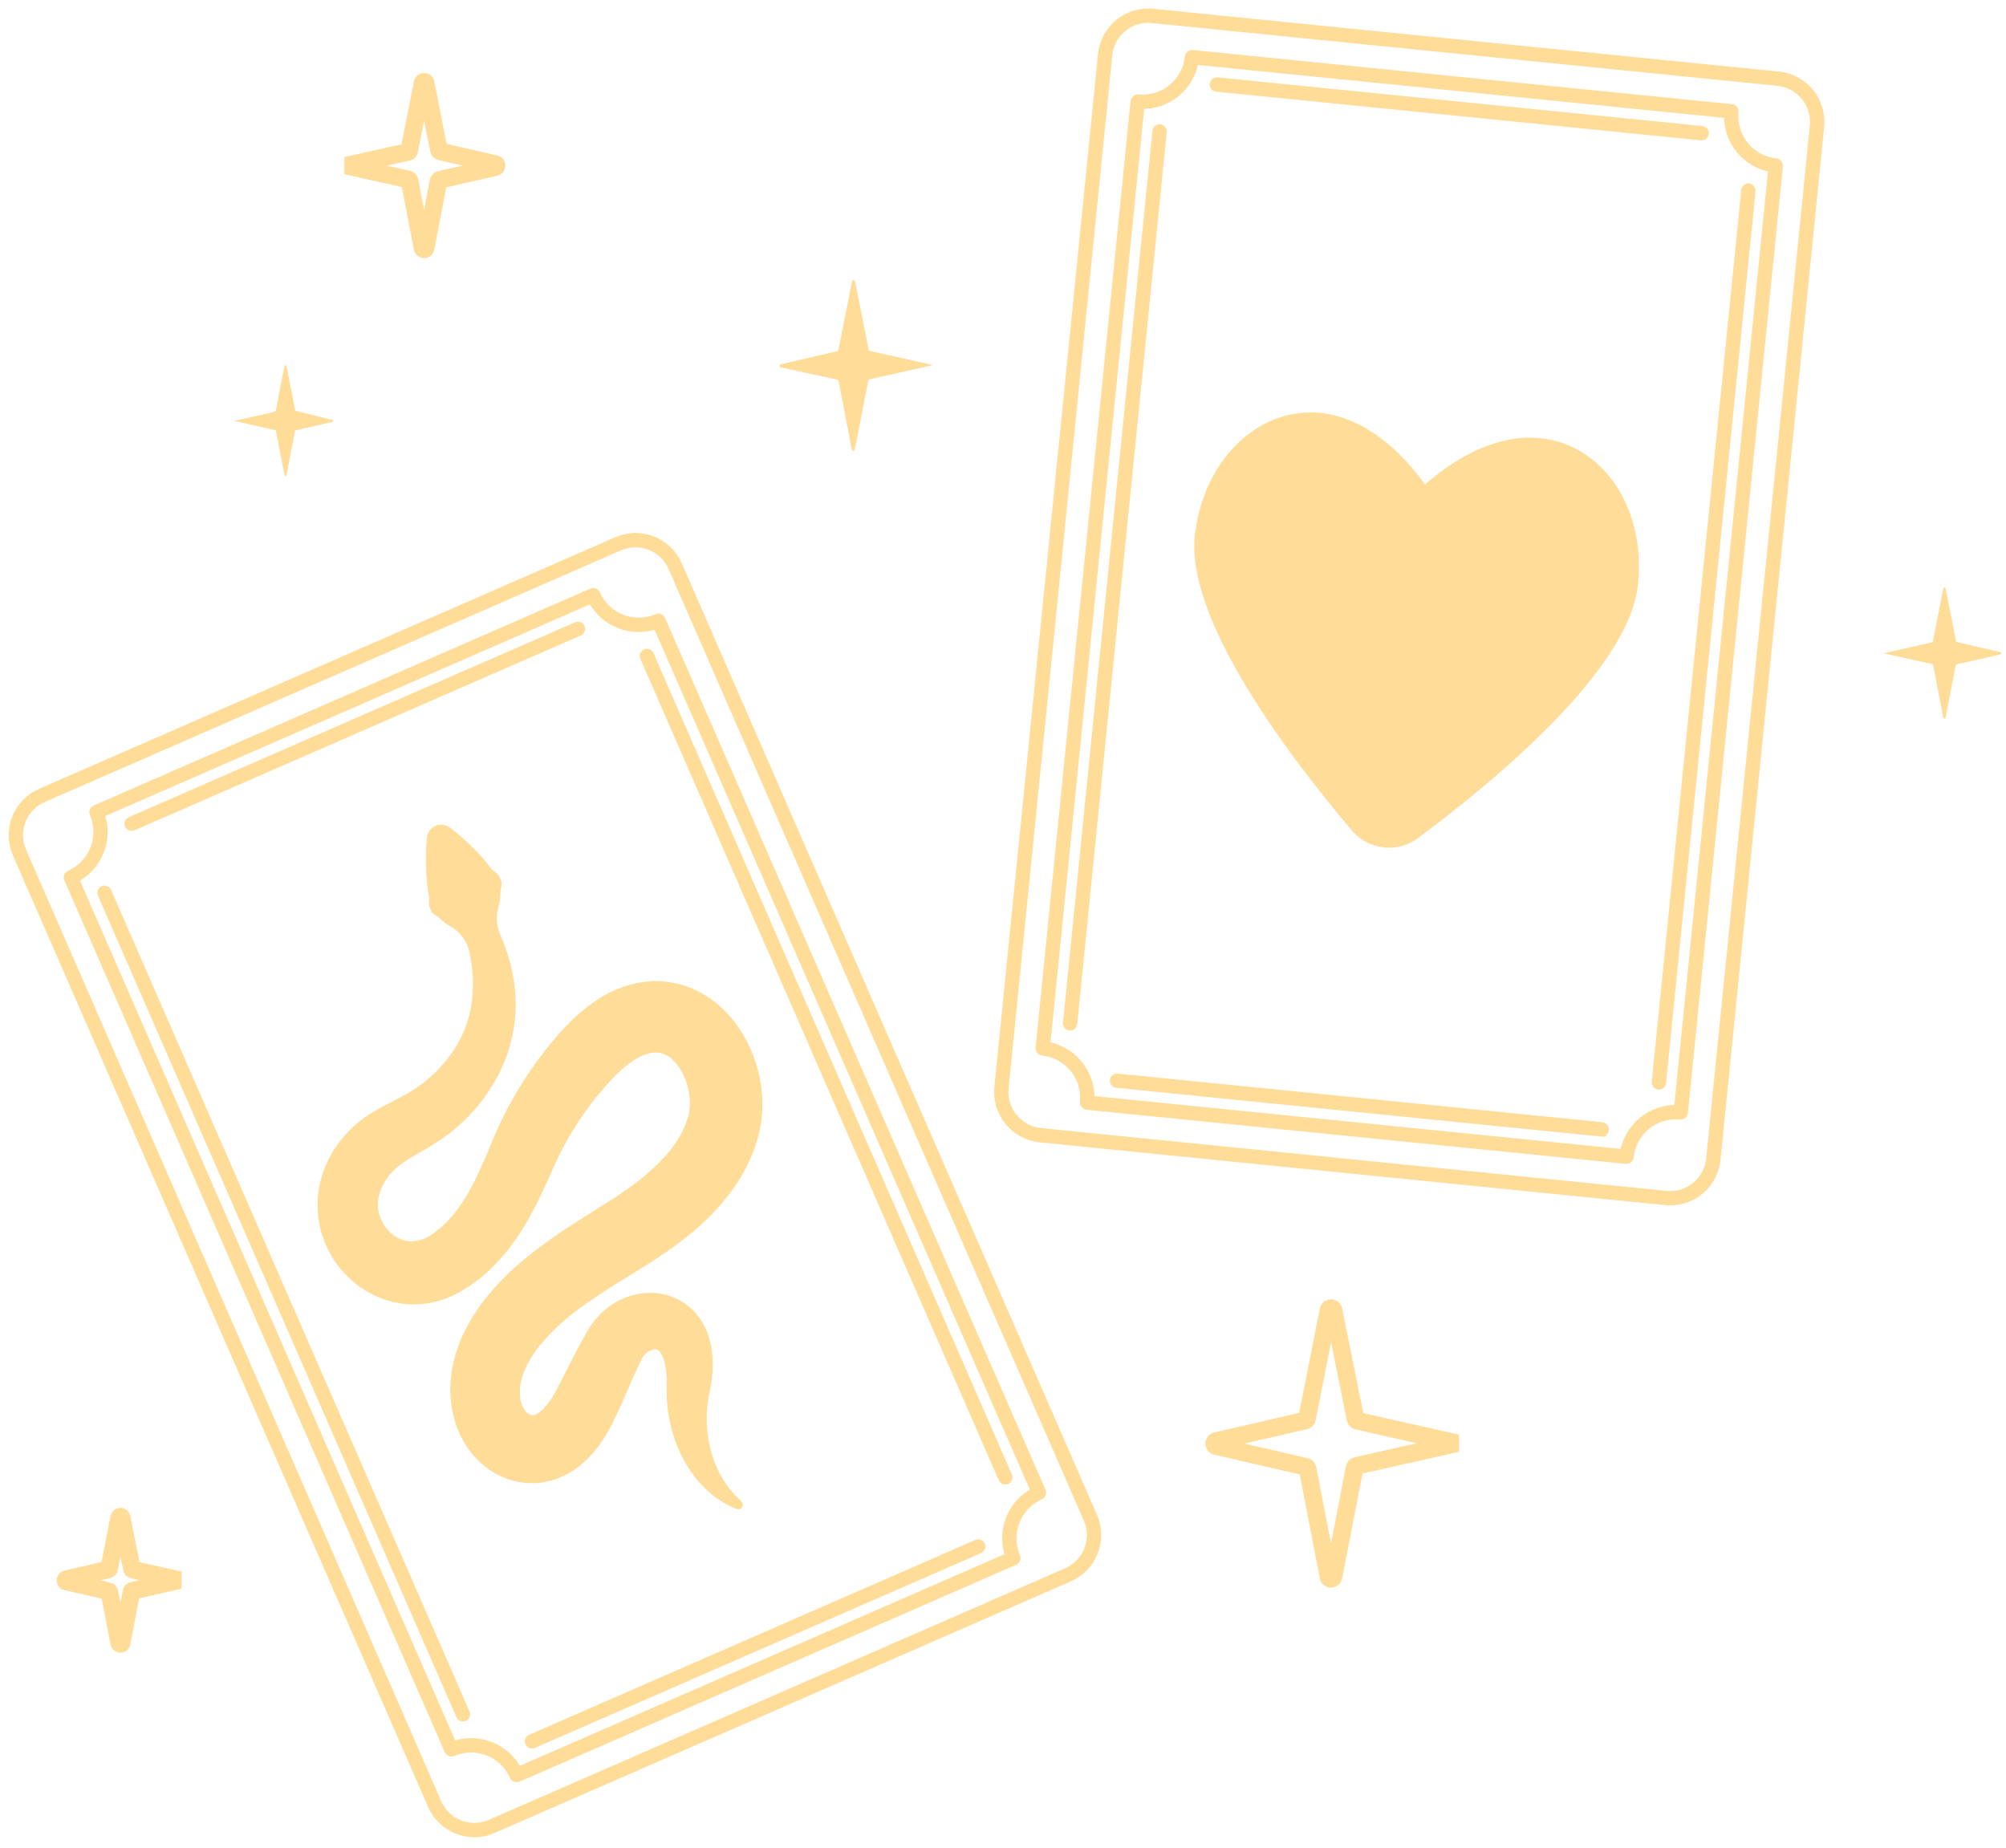 <svg xmlns="http://www.w3.org/2000/svg" width="114" height="105" viewBox="0 0 114 105" fill="none"><g id="Specialization illustration"><g id="Group"><g id="Vector"><path d="M26.958 104.155C26.449 104.154 25.951 104.005 25.525 103.726C25.099 103.447 24.763 103.05 24.559 102.584L0.962 48.506C0.685 47.87 0.671 47.15 0.924 46.503C1.178 45.857 1.677 45.338 2.313 45.06L35.069 30.758C35.384 30.62 35.723 30.546 36.067 30.539C36.411 30.532 36.753 30.593 37.073 30.719C37.393 30.845 37.685 31.032 37.933 31.271C38.181 31.509 38.379 31.794 38.517 32.11L62.113 86.187C62.39 86.823 62.403 87.543 62.15 88.189C61.896 88.835 61.397 89.355 60.761 89.633L28.004 103.935C27.674 104.08 27.318 104.155 26.958 104.155ZM36.115 30.852C35.798 30.852 35.485 30.918 35.194 31.045L2.44 45.348C2.162 45.469 1.912 45.643 1.702 45.861C1.492 46.079 1.327 46.336 1.217 46.618C1.107 46.899 1.053 47.2 1.058 47.502C1.064 47.805 1.129 48.103 1.251 48.381L24.847 102.457C25.091 103.017 25.548 103.457 26.117 103.68C26.685 103.903 27.319 103.891 27.878 103.647L60.633 89.348C60.911 89.227 61.161 89.052 61.371 88.835C61.581 88.617 61.746 88.36 61.856 88.078C61.967 87.796 62.021 87.496 62.015 87.193C62.009 86.891 61.944 86.593 61.823 86.315L38.226 32.236C38.046 31.826 37.751 31.476 37.376 31.23C37.001 30.985 36.563 30.853 36.115 30.853V30.852Z" fill="#FFDC97"></path><path d="M60.761 89.633C61.397 89.355 61.896 88.835 62.15 88.189C62.403 87.543 62.39 86.823 62.113 86.187L38.517 32.11C38.379 31.794 38.181 31.509 37.933 31.271C37.685 31.032 37.393 30.845 37.073 30.719C36.753 30.593 36.411 30.532 36.067 30.539C35.723 30.546 35.384 30.62 35.069 30.758L2.313 45.06C1.677 45.338 1.178 45.857 0.924 46.503C0.671 47.15 0.685 47.87 0.962 48.506L24.559 102.584C24.763 103.05 25.099 103.447 25.525 103.726C25.951 104.005 26.449 104.154 26.958 104.155C27.318 104.155 27.674 104.08 28.004 103.935L60.761 89.633ZM60.761 89.633L60.699 89.489M36.115 30.852C35.798 30.852 35.485 30.918 35.194 31.045L2.44 45.348C2.162 45.469 1.912 45.643 1.702 45.861C1.492 46.079 1.327 46.336 1.217 46.618C1.107 46.899 1.053 47.2 1.058 47.502C1.064 47.805 1.129 48.103 1.251 48.381L24.847 102.457C25.091 103.017 25.548 103.457 26.117 103.68C26.685 103.903 27.319 103.891 27.878 103.647L60.633 89.348C60.911 89.227 61.161 89.052 61.371 88.835C61.581 88.617 61.746 88.36 61.856 88.078C61.967 87.796 62.021 87.496 62.015 87.193C62.009 86.891 61.944 86.593 61.823 86.315L38.226 32.236C38.046 31.826 37.751 31.476 37.376 31.23C37.001 30.985 36.563 30.853 36.115 30.853V30.852Z" stroke="#FFDC97" stroke-width="0.5"></path></g><g id="Group_2"><path id="Vector_2" d="M29.356 101.029C29.326 101.029 29.296 101.02 29.27 101.003C29.245 100.987 29.225 100.963 29.212 100.935C28.93 100.289 28.403 99.782 27.748 99.525C27.092 99.267 26.361 99.28 25.715 99.56C25.677 99.577 25.634 99.578 25.595 99.564C25.557 99.549 25.525 99.519 25.508 99.481L3.883 49.922C3.866 49.884 3.865 49.841 3.88 49.802C3.895 49.763 3.924 49.732 3.962 49.715C4.608 49.432 5.115 48.904 5.373 48.248C5.63 47.592 5.617 46.86 5.335 46.213C5.327 46.194 5.323 46.174 5.323 46.153C5.323 46.132 5.327 46.112 5.335 46.093C5.351 46.054 5.381 46.023 5.419 46.007L33.653 33.677C33.691 33.66 33.734 33.659 33.773 33.674C33.812 33.688 33.843 33.718 33.86 33.755C34.142 34.402 34.67 34.91 35.326 35.167C35.983 35.425 36.714 35.411 37.361 35.129C37.38 35.121 37.4 35.117 37.421 35.117C37.442 35.117 37.462 35.121 37.481 35.129C37.52 35.145 37.551 35.175 37.567 35.213L59.192 84.771C59.2 84.79 59.204 84.81 59.204 84.831C59.204 84.852 59.2 84.872 59.192 84.891C59.177 84.93 59.147 84.961 59.109 84.977C58.789 85.118 58.499 85.319 58.257 85.571C58.015 85.823 57.824 86.121 57.697 86.446C57.57 86.772 57.508 87.119 57.515 87.469C57.522 87.818 57.597 88.163 57.738 88.483C57.746 88.502 57.75 88.523 57.75 88.543C57.75 88.564 57.746 88.585 57.738 88.604C57.722 88.642 57.693 88.673 57.654 88.69L29.417 101.024C29.397 101.029 29.376 101.031 29.356 101.029ZM26.775 99.023C27.326 99.024 27.867 99.178 28.337 99.468C28.806 99.758 29.186 100.173 29.434 100.666L57.391 88.459C57.133 87.771 57.139 87.013 57.407 86.329C57.675 85.645 58.187 85.085 58.843 84.756L37.338 35.478C36.651 35.736 35.892 35.731 35.209 35.462C34.525 35.194 33.965 34.682 33.636 34.026L5.679 46.234C5.936 46.921 5.93 47.68 5.662 48.364C5.394 49.047 4.882 49.607 4.226 49.936L25.729 99.214C26.063 99.087 26.417 99.023 26.775 99.023Z" fill="#FFDC97" stroke="#FFDC97" stroke-width="0.5"></path></g><path id="Vector_3" d="M26.312 97.577C26.281 97.577 26.251 97.569 26.225 97.552C26.2 97.535 26.179 97.511 26.167 97.483L5.794 50.794C5.786 50.775 5.782 50.755 5.781 50.734C5.781 50.713 5.785 50.693 5.792 50.673C5.807 50.635 5.837 50.603 5.876 50.587C5.914 50.57 5.957 50.569 5.996 50.585C6.035 50.6 6.066 50.63 6.083 50.668L26.455 97.361C26.472 97.398 26.473 97.441 26.459 97.48C26.444 97.519 26.415 97.55 26.377 97.567C26.356 97.575 26.334 97.578 26.312 97.577Z" fill="#FFDC97" stroke="#FFDC97" stroke-width="0.5"></path><path id="Vector_4" d="M30.229 99.114C30.193 99.114 30.158 99.102 30.13 99.079C30.102 99.056 30.083 99.025 30.075 98.989C30.068 98.954 30.073 98.917 30.089 98.885C30.105 98.853 30.133 98.828 30.166 98.813L55.535 87.737C55.554 87.728 55.575 87.724 55.595 87.723C55.616 87.723 55.636 87.727 55.656 87.734C55.675 87.742 55.692 87.753 55.707 87.767C55.722 87.782 55.734 87.799 55.742 87.818C55.751 87.837 55.755 87.857 55.755 87.878C55.756 87.898 55.752 87.919 55.745 87.938C55.737 87.957 55.726 87.975 55.711 87.99C55.697 88.005 55.68 88.017 55.661 88.025L30.295 99.101C30.274 99.111 30.252 99.115 30.229 99.114Z" fill="#FFDC97" stroke="#FFDC97" stroke-width="0.5"></path><path id="Vector_5" d="M57.135 84.119C57.104 84.119 57.074 84.11 57.049 84.093C57.023 84.077 57.003 84.053 56.99 84.025L36.618 37.336C36.601 37.297 36.6 37.254 36.615 37.215C36.631 37.176 36.661 37.145 36.699 37.129C36.737 37.112 36.78 37.111 36.819 37.126C36.858 37.142 36.889 37.172 36.906 37.21L57.279 83.899C57.295 83.937 57.297 83.98 57.282 84.018C57.267 84.057 57.238 84.088 57.2 84.106C57.179 84.114 57.157 84.119 57.135 84.119Z" fill="#FFDC97" stroke="#FFDC97" stroke-width="0.5"></path><path id="Vector_6" d="M7.475 46.97C7.439 46.97 7.405 46.957 7.377 46.934C7.349 46.912 7.33 46.88 7.322 46.845C7.315 46.809 7.32 46.773 7.336 46.741C7.353 46.709 7.38 46.683 7.413 46.669L32.784 35.592C32.803 35.583 32.823 35.579 32.844 35.578C32.864 35.578 32.885 35.582 32.904 35.589C32.923 35.597 32.941 35.608 32.956 35.622C32.971 35.637 32.983 35.654 32.991 35.673C32.999 35.692 33.004 35.712 33.004 35.733C33.004 35.753 33.001 35.774 32.993 35.793C32.986 35.812 32.974 35.83 32.96 35.845C32.946 35.86 32.928 35.871 32.91 35.88L7.544 46.956C7.522 46.966 7.499 46.971 7.475 46.97Z" fill="#FFDC97" stroke="#FFDC97" stroke-width="0.5"></path><g id="Group_3"><path id="Vector_7" d="M42.074 58.834C41.677 58.168 41.165 57.577 40.562 57.089C40.24 56.832 39.891 56.612 39.52 56.432C39.137 56.246 38.733 56.107 38.316 56.02C37.903 55.934 37.481 55.9 37.06 55.919C36.657 55.937 36.257 56 35.868 56.105C35.155 56.306 34.482 56.624 33.875 57.048C33.338 57.423 32.838 57.85 32.383 58.321C32.165 58.544 31.955 58.774 31.762 58.999C31.569 59.225 31.382 59.449 31.198 59.679C30.832 60.14 30.485 60.615 30.157 61.105C29.501 62.084 28.926 63.115 28.438 64.188L28.259 64.593L28.084 64.995C27.984 65.242 27.884 65.484 27.784 65.723C27.582 66.201 27.374 66.666 27.155 67.105C26.715 67.986 26.221 68.78 25.635 69.412C25.351 69.722 25.033 70 24.688 70.24C24.645 70.271 24.603 70.299 24.559 70.326C24.515 70.354 24.468 70.387 24.436 70.405C24.404 70.423 24.364 70.448 24.328 70.466C24.292 70.484 24.257 70.503 24.221 70.52C24.084 70.585 23.941 70.635 23.793 70.667C23.514 70.73 23.223 70.724 22.946 70.649C22.65 70.566 22.375 70.419 22.143 70.217C21.895 70.005 21.694 69.744 21.551 69.451C21.409 69.16 21.328 68.843 21.316 68.52C21.306 68.188 21.365 67.857 21.489 67.549C21.555 67.381 21.637 67.22 21.732 67.067C21.83 66.906 21.94 66.752 22.062 66.608C22.323 66.311 22.626 66.054 22.962 65.846C23.339 65.6 23.81 65.348 24.311 65.047C24.838 64.735 25.339 64.381 25.809 63.988C26.283 63.583 26.718 63.136 27.11 62.652C27.501 62.166 27.846 61.645 28.139 61.094C28.285 60.815 28.416 60.529 28.532 60.237C28.651 59.944 28.753 59.644 28.837 59.339C29.006 58.731 29.106 58.106 29.137 57.476C29.164 56.856 29.125 56.235 29.023 55.623C28.995 55.472 28.972 55.321 28.937 55.173L28.889 54.95L28.833 54.73C28.754 54.438 28.662 54.153 28.562 53.873C28.473 53.626 28.375 53.384 28.27 53.147C28.044 52.632 28.008 52.053 28.168 51.514C28.246 51.249 28.283 50.974 28.278 50.697C28.274 50.602 28.291 50.507 28.325 50.419C28.366 50.272 28.351 50.115 28.283 49.979C28.232 49.849 28.141 49.739 28.023 49.665C27.938 49.622 27.863 49.56 27.806 49.483C27.161 48.582 26.051 47.588 25.48 47.162C25.386 47.092 25.275 47.048 25.158 47.034C25.041 47.02 24.923 47.038 24.815 47.084C24.708 47.132 24.616 47.207 24.547 47.303C24.478 47.398 24.435 47.509 24.422 47.626C24.344 48.337 24.32 49.825 24.543 50.914C24.563 51.006 24.563 51.102 24.543 51.194C24.52 51.327 24.54 51.465 24.598 51.587C24.651 51.725 24.75 51.84 24.879 51.912C24.959 51.949 25.03 52 25.091 52.063C25.259 52.23 25.449 52.372 25.655 52.487C25.957 52.654 26.22 52.884 26.424 53.163C26.628 53.441 26.77 53.76 26.84 54.098C26.855 54.177 26.869 54.255 26.884 54.334C26.928 54.581 26.963 54.828 26.99 55.073L27.01 55.257L27.023 55.439C27.034 55.561 27.035 55.683 27.04 55.804C27.049 56.277 27.014 56.751 26.935 57.218C26.856 57.672 26.73 58.116 26.559 58.544C26.392 58.968 26.181 59.374 25.931 59.755C25.425 60.52 24.79 61.192 24.054 61.741C23.679 62.017 23.283 62.262 22.868 62.474C22.435 62.71 21.942 62.941 21.4 63.26C20.806 63.599 20.267 64.028 19.803 64.531C19.567 64.792 19.351 65.071 19.158 65.366C18.962 65.67 18.792 65.991 18.653 66.325C18.353 67.031 18.204 67.793 18.217 68.561C18.23 69.328 18.403 70.085 18.726 70.781C19.048 71.482 19.511 72.109 20.087 72.623C20.667 73.146 21.355 73.535 22.103 73.762C22.868 73.987 23.677 74.025 24.459 73.871C24.84 73.797 25.21 73.679 25.564 73.522C25.652 73.484 25.737 73.443 25.82 73.4C25.904 73.358 25.987 73.313 26.068 73.268C26.148 73.222 26.216 73.18 26.29 73.136C26.364 73.093 26.431 73.05 26.5 73.004C27.051 72.642 27.561 72.221 28.019 71.747C28.926 70.816 29.599 69.759 30.154 68.719C30.431 68.197 30.681 67.674 30.914 67.159C31.031 66.901 31.145 66.645 31.255 66.391L31.407 66.051L31.564 65.715C31.996 64.826 32.499 63.972 33.068 63.164C33.352 62.761 33.651 62.37 33.966 61.992C34.123 61.804 34.284 61.618 34.449 61.436C34.612 61.255 34.77 61.09 34.934 60.931C35.234 60.633 35.562 60.365 35.914 60.13C36.195 59.94 36.506 59.797 36.833 59.707C36.965 59.674 37.1 59.656 37.236 59.652C37.354 59.649 37.472 59.661 37.587 59.688C37.831 59.749 38.056 59.867 38.245 60.032C38.488 60.24 38.692 60.49 38.849 60.769C39.03 61.083 39.166 61.422 39.252 61.774C39.339 62.121 39.377 62.48 39.362 62.838C39.355 63.004 39.334 63.169 39.3 63.331C39.291 63.37 39.281 63.41 39.272 63.447L39.256 63.504L39.235 63.573C39.208 63.666 39.175 63.758 39.143 63.85C38.875 64.581 38.413 65.279 37.808 65.932C37.157 66.614 36.436 67.226 35.658 67.758C35.455 67.9 35.25 68.04 35.039 68.177L34.721 68.383L34.391 68.592L33.019 69.457C32.048 70.059 31.111 70.715 30.212 71.421C29.244 72.178 28.373 73.05 27.616 74.017C27.209 74.542 26.855 75.106 26.56 75.701C26.243 76.335 26.012 77.01 25.873 77.706C25.724 78.458 25.711 79.231 25.832 79.988C25.964 80.816 26.287 81.601 26.774 82.282C27.037 82.645 27.35 82.969 27.705 83.243C28.075 83.53 28.49 83.754 28.933 83.907C29.383 84.06 29.856 84.133 30.331 84.123C30.806 84.113 31.275 84.016 31.716 83.838C32.116 83.677 32.491 83.457 32.829 83.188C33.128 82.95 33.402 82.682 33.648 82.388C33.873 82.119 34.08 81.835 34.266 81.537C34.356 81.392 34.44 81.247 34.52 81.1C34.56 81.027 34.599 80.953 34.636 80.879L34.692 80.768L34.739 80.671C35.236 79.639 35.645 78.636 36.074 77.705L36.236 77.358L36.305 77.212C36.317 77.185 36.33 77.158 36.344 77.134C36.401 77.028 36.472 76.931 36.556 76.845C36.704 76.689 36.895 76.58 37.105 76.531C37.174 76.515 37.245 76.512 37.315 76.522C37.386 76.531 37.453 76.56 37.509 76.606C37.604 76.683 37.681 76.78 37.737 76.888C37.82 77.044 37.883 77.21 37.924 77.382C37.973 77.589 38.008 77.799 38.027 78.01C38.048 78.243 38.055 78.478 38.048 78.712C38.025 79.332 38.069 79.954 38.182 80.565C38.41 81.772 38.895 82.922 39.638 83.864C39.821 84.098 40.022 84.319 40.238 84.523C40.45 84.725 40.678 84.909 40.921 85.073C41.227 85.285 41.557 85.46 41.904 85.595C41.928 85.604 41.954 85.604 41.978 85.596C42.002 85.588 42.022 85.571 42.036 85.55C42.049 85.528 42.054 85.502 42.051 85.477C42.048 85.452 42.035 85.428 42.017 85.411C41.373 84.831 40.867 84.115 40.536 83.314C40.344 82.85 40.205 82.368 40.119 81.874C39.952 80.919 39.975 79.942 40.188 78.996C40.327 78.36 40.375 77.707 40.331 77.057C40.301 76.685 40.228 76.318 40.112 75.963C39.981 75.555 39.778 75.174 39.512 74.837C39.216 74.463 38.841 74.16 38.413 73.949C37.985 73.742 37.518 73.629 37.043 73.619C36.168 73.609 35.316 73.898 34.628 74.438C34.293 74.695 33.999 75.002 33.758 75.348C33.697 75.434 33.639 75.522 33.585 75.614L33.461 75.825C33.388 75.95 33.317 76.075 33.249 76.2C32.699 77.202 32.228 78.186 31.749 79.089L31.665 79.242L31.587 79.378C31.533 79.467 31.479 79.554 31.423 79.637C31.317 79.795 31.2 79.944 31.073 80.085C30.837 80.347 30.593 80.507 30.444 80.551C30.382 80.572 30.317 80.581 30.252 80.576C30.184 80.572 30.118 80.557 30.056 80.531C29.896 80.457 29.761 80.338 29.668 80.187C29.528 79.966 29.44 79.715 29.411 79.455C29.374 79.13 29.392 78.801 29.465 78.482C29.615 77.786 30.006 77.052 30.553 76.375C31.144 75.654 31.818 75.006 32.561 74.444C33.33 73.85 34.178 73.294 35.07 72.737L36.437 71.893L36.791 71.672L37.152 71.441C37.393 71.283 37.633 71.121 37.873 70.955C38.827 70.285 39.778 69.531 40.635 68.594C41.077 68.115 41.476 67.598 41.827 67.05C42.197 66.474 42.501 65.859 42.734 65.216C42.791 65.051 42.848 64.886 42.895 64.718L42.932 64.592L42.969 64.451C42.993 64.358 43.015 64.263 43.034 64.169C43.11 63.798 43.156 63.421 43.17 63.042C43.222 61.563 42.844 60.1 42.082 58.831L42.074 58.834Z" fill="#FFDC97"></path><path id="Vector_8" d="M23.463 70.864L23.425 70.55C26.44 70.178 28.1 67.549 29.857 64.765C31.544 62.094 33.287 59.332 36.385 58.201C37.754 57.702 39.352 58.097 40.661 59.259C42.075 60.511 43.331 62.901 42.638 65.85L42.331 65.778C42.994 62.963 41.795 60.687 40.453 59.493C39.231 58.409 37.751 58.036 36.493 58.496C33.496 59.59 31.781 62.306 30.123 64.932C28.324 67.784 26.626 70.474 23.463 70.864Z" fill="#FFDC97"></path><path id="Vector_9" d="M26.642 82.368C25.38 80.443 25.758 78.479 27.766 76.53C29.175 75.162 31.221 74.261 33.02 73.466C33.938 73.063 34.805 72.681 35.528 72.268L35.685 72.542C34.948 72.961 34.074 73.346 33.149 73.755C31.37 74.54 29.355 75.427 27.986 76.756C26.075 78.61 25.722 80.39 26.907 82.196L26.642 82.368Z" fill="#FFDC97"></path><path id="Vector_10" d="M42.074 58.834C41.677 58.168 41.165 57.577 40.562 57.089C40.24 56.832 39.891 56.612 39.52 56.432C39.138 56.246 38.733 56.107 38.316 56.02C37.903 55.934 37.481 55.9 37.06 55.919C36.657 55.937 36.257 56 35.868 56.105C35.156 56.306 34.482 56.624 33.876 57.048C33.338 57.423 32.838 57.849 32.383 58.321C32.165 58.544 31.955 58.774 31.762 58.999C31.569 59.225 31.382 59.449 31.198 59.679C30.832 60.14 30.485 60.615 30.157 61.105C29.501 62.084 28.926 63.115 28.438 64.188L28.259 64.593L28.084 64.995C27.985 65.241 27.884 65.484 27.784 65.723C27.582 66.201 27.374 66.666 27.155 67.105C26.716 67.986 26.222 68.78 25.635 69.412C25.404 69.663 25.151 69.894 24.88 70.101C25.129 69.953 25.36 69.778 25.57 69.579C26.157 68.95 26.651 68.153 27.09 67.271C27.31 66.83 27.517 66.369 27.718 65.889C27.819 65.651 27.919 65.408 28.019 65.161L28.19 64.759L28.369 64.355C28.857 63.282 29.432 62.25 30.088 61.271C30.415 60.782 30.762 60.307 31.129 59.845C31.313 59.614 31.501 59.388 31.693 59.165C31.886 58.94 32.096 58.71 32.314 58.487C32.769 58.015 33.269 57.589 33.806 57.214C34.413 56.79 35.086 56.471 35.799 56.272C36.188 56.166 36.588 56.103 36.991 56.085C37.412 56.066 37.834 56.1 38.247 56.186C38.667 56.271 39.074 56.409 39.459 56.595C39.83 56.776 40.179 56.998 40.5 57.256C41.104 57.743 41.616 58.334 42.012 59.002C42.775 60.27 43.153 61.733 43.101 63.212C43.087 63.591 43.041 63.968 42.965 64.34C42.945 64.433 42.924 64.527 42.9 64.622L42.859 64.759L42.822 64.885C42.775 65.054 42.717 65.219 42.661 65.383C42.64 65.439 42.618 65.494 42.597 65.55C42.642 65.44 42.686 65.329 42.726 65.216C42.783 65.051 42.84 64.887 42.888 64.718L42.925 64.593L42.962 64.452C42.985 64.359 43.007 64.264 43.026 64.17C43.102 63.799 43.148 63.422 43.162 63.043C43.214 61.563 42.836 60.101 42.074 58.832V58.834Z" fill="#FFDC97"></path><g id="Group_4"><path id="Vector_11" d="M25.512 69.601L25.236 69.751L25.42 70.09L25.696 69.94L25.512 69.601Z" fill="#FFDC97"></path><path id="Vector_12" d="M26.426 68.453L26.193 68.663L26.676 69.2L26.91 68.99L26.426 68.453Z" fill="#FFDC97"></path><path id="Vector_13" d="M27.128 67.221L26.936 67.469L27.788 68.13L27.98 67.881L27.128 67.221Z" fill="#FFDC97"></path><path id="Vector_14" d="M27.657 65.871L27.493 66.139L28.699 66.875L28.862 66.606L27.657 65.871Z" fill="#FFDC97"></path><path id="Vector_15" d="M28.369 64.595L28.221 64.872L29.59 65.603L29.738 65.326L28.369 64.595Z" fill="#FFDC97"></path><path id="Vector_16" d="M28.946 63.175L28.802 63.454L30.355 64.259L30.499 63.98L28.946 63.175Z" fill="#FFDC97"></path><path id="Vector_17" d="M29.705 61.784L29.552 62.059L31.228 62.989L31.38 62.714L29.705 61.784Z" fill="#FFDC97"></path><path id="Vector_18" d="M30.663 60.448L30.492 60.712L32.105 61.761L32.277 61.497L30.663 60.448Z" fill="#FFDC97"></path><path id="Vector_19" d="M31.745 59.166L31.544 59.408L33.105 60.705L33.306 60.463L31.745 59.166Z" fill="#FFDC97"></path><path id="Vector_20" d="M32.918 57.851L32.681 58.057L34.096 59.69L34.333 59.484L32.918 57.851Z" fill="#FFDC97"></path><path id="Vector_21" d="M34.405 56.839L34.129 56.989L35.195 58.941L35.47 58.791L34.405 56.839Z" fill="#FFDC97"></path><path id="Vector_22" d="M36.133 56.143L35.83 56.224L36.406 58.376L36.709 58.295L36.133 56.143Z" fill="#FFDC97"></path><path id="Vector_23" d="M37.941 56.08L37.56 58.106L37.869 58.164L38.25 56.138L37.941 56.08Z" fill="#FFDC97"></path><path id="Vector_24" d="M39.818 56.748L38.861 58.364L39.131 58.524L40.088 56.908L39.818 56.748Z" fill="#FFDC97"></path><path id="Vector_25" d="M41.322 57.893L40.124 59.046L40.342 59.273L41.54 58.119L41.322 57.893Z" fill="#FFDC97"></path><path id="Vector_26" d="M42.36 59.39L41.213 60.081L41.375 60.35L42.522 59.66L42.36 59.39Z" fill="#FFDC97"></path><path id="Vector_27" d="M42.947 61.058L42.051 61.376L42.156 61.672L43.052 61.354L42.947 61.058Z" fill="#FFDC97"></path><path id="Vector_28" d="M43.14 62.757L42.493 62.859L42.542 63.169L43.189 63.068L43.14 62.757Z" fill="#FFDC97"></path></g><path id="Vector_29" d="M35.198 77.912L35.035 78.18L35.661 78.561L35.825 78.293L35.198 77.912Z" fill="#FFDC97"></path><path id="Vector_30" d="M34.356 78.96L34.195 79.23L35.132 79.786L35.292 79.516L34.356 78.96Z" fill="#FFDC97"></path><path id="Vector_31" d="M33.373 79.86L33.2 80.122L34.548 81.014L34.722 80.752L33.373 79.86Z" fill="#FFDC97"></path><path id="Vector_32" d="M32.486 80.443L32.241 80.64L33.628 82.361L33.873 82.164L32.486 80.443Z" fill="#FFDC97"></path><path id="Vector_33" d="M31.435 80.694L31.152 80.831L32.384 83.363L32.666 83.225L31.435 80.694Z" fill="#FFDC97"></path><path id="Vector_34" d="M30.782 80.767L30.471 80.808L30.906 84.051L31.217 84.009L30.782 80.767Z" fill="#FFDC97"></path><path id="Vector_35" d="M30.102 80.665L29.013 83.843L29.31 83.945L30.399 80.767L30.102 80.665Z" fill="#FFDC97"></path><path id="Vector_36" d="M30.004 80.418L26.981 82.483L27.159 82.742L30.181 80.677L30.004 80.418Z" fill="#FFDC97"></path><path id="Vector_37" d="M29.826 80.245L26.094 80.56L26.121 80.873L29.853 80.558L29.826 80.245Z" fill="#FFDC97"></path><path id="Vector_38" d="M26.358 78.684L26.275 78.987L29.408 79.85L29.491 79.547L26.358 78.684Z" fill="#FFDC97"></path><path id="Vector_39" d="M27.294 77.162L27.127 77.428L29.336 78.822L29.504 78.556L27.294 77.162Z" fill="#FFDC97"></path><path id="Vector_40" d="M28.479 76.079L28.275 76.317L29.737 77.57L29.941 77.331L28.479 76.079Z" fill="#FFDC97"></path><path id="Vector_41" d="M29.715 75.226L29.483 75.438L30.432 76.478L30.664 76.266L29.715 75.226Z" fill="#FFDC97"></path><path id="Vector_42" d="M30.966 74.555L30.716 74.745L31.316 75.534L31.566 75.344L30.966 74.555Z" fill="#FFDC97"></path><path id="Vector_43" d="M32.197 73.916L31.935 74.089L32.292 74.633L32.555 74.461L32.197 73.916Z" fill="#FFDC97"></path><path id="Vector_44" d="M41.942 85.763C41.909 85.763 41.875 85.757 41.843 85.744C41.485 85.605 41.145 85.424 40.829 85.204C40.579 85.036 40.344 84.846 40.127 84.637C39.905 84.427 39.699 84.202 39.511 83.962C38.78 83.035 38.266 81.869 38.025 80.593C37.91 79.97 37.864 79.336 37.889 78.703C37.895 78.476 37.888 78.249 37.868 78.024C37.848 77.82 37.815 77.619 37.768 77.42C37.731 77.263 37.673 77.11 37.598 76.967C37.552 76.876 37.488 76.796 37.41 76.731C37.375 76.702 37.333 76.684 37.289 76.678C37.237 76.672 37.186 76.675 37.136 76.686C36.956 76.727 36.792 76.82 36.664 76.953C36.591 77.028 36.529 77.113 36.479 77.206C36.468 77.227 36.456 77.25 36.447 77.273L36.211 77.771C36.035 78.151 35.866 78.537 35.687 78.949C35.432 79.529 35.169 80.127 34.874 80.741L34.771 80.952C34.731 81.031 34.692 81.104 34.651 81.178C34.562 81.342 34.477 81.487 34.392 81.622C34.204 81.927 33.994 82.218 33.764 82.492C33.512 82.794 33.229 83.069 32.921 83.314C32.572 83.593 32.184 83.82 31.769 83.987C30.844 84.356 29.818 84.382 28.877 84.058C28.418 83.9 27.988 83.668 27.604 83.37C27.238 83.087 26.914 82.752 26.642 82.376C26.142 81.676 25.811 80.869 25.674 80.02C25.548 79.244 25.562 78.452 25.715 77.681C25.856 76.972 26.09 76.286 26.412 75.639C26.712 75.035 27.071 74.462 27.483 73.928C28.18 73.019 29.037 72.161 30.106 71.305C31.01 70.596 31.952 69.937 32.928 69.331L34.63 68.257L34.948 68.052C35.138 67.928 35.341 67.792 35.562 67.637C36.331 67.11 37.043 66.504 37.688 65.83C38.303 65.168 38.742 64.486 38.993 63.801L39.014 63.739C39.038 63.669 39.061 63.602 39.08 63.535L39.116 63.41C39.126 63.376 39.134 63.34 39.142 63.303C39.175 63.148 39.195 62.991 39.202 62.832C39.215 62.488 39.18 62.144 39.096 61.811C39.014 61.474 38.886 61.151 38.715 60.85C38.567 60.587 38.375 60.352 38.147 60.155C37.977 60.005 37.773 59.897 37.553 59.841C37.45 59.817 37.345 59.806 37.239 59.809C37.115 59.812 36.992 59.829 36.872 59.859C36.562 59.947 36.27 60.084 36.004 60.265C35.66 60.495 35.34 60.758 35.048 61.05C34.881 61.214 34.725 61.376 34.571 61.548C34.417 61.719 34.25 61.911 34.092 62.098C33.777 62.47 33.481 62.861 33.201 63.26C32.637 64.061 32.138 64.907 31.709 65.789L31.552 66.123L31.4 66.46C31.279 66.739 31.165 66.991 31.059 67.229C30.798 67.808 30.548 68.321 30.295 68.8C29.615 70.076 28.929 71.049 28.134 71.864C27.668 72.345 27.149 72.773 26.589 73.14C26.514 73.189 26.442 73.234 26.373 73.276L26.31 73.314C26.259 73.345 26.209 73.375 26.146 73.41C26.067 73.455 25.982 73.502 25.892 73.546C25.802 73.59 25.72 73.631 25.63 73.67C25.265 73.832 24.884 73.952 24.493 74.029C23.684 74.186 22.85 74.147 22.059 73.915C21.285 73.683 20.571 73.283 19.97 72.744C19.077 71.955 18.454 70.905 18.189 69.743C17.925 68.581 18.033 67.365 18.497 66.267C18.64 65.925 18.813 65.596 19.015 65.285C19.212 64.983 19.433 64.697 19.676 64.43C20.151 63.915 20.702 63.476 21.31 63.127C21.666 62.919 21.993 62.751 22.309 62.589C22.475 62.504 22.632 62.423 22.781 62.342C23.189 62.132 23.58 61.89 23.95 61.617C24.671 61.08 25.293 60.421 25.789 59.671C26.285 58.921 26.62 58.077 26.774 57.191C26.851 56.734 26.886 56.27 26.876 55.807C26.876 55.773 26.876 55.738 26.876 55.701C26.876 55.616 26.87 55.534 26.863 55.453L26.849 55.267L26.83 55.09C26.81 54.877 26.778 54.653 26.726 54.361C26.712 54.283 26.697 54.208 26.682 54.131C26.617 53.815 26.484 53.517 26.293 53.257C26.102 52.997 25.857 52.782 25.574 52.626C25.355 52.504 25.154 52.353 24.976 52.177C24.929 52.127 24.874 52.087 24.812 52.058C24.647 51.97 24.519 51.826 24.451 51.652C24.378 51.498 24.355 51.324 24.387 51.156C24.401 51.086 24.399 51.014 24.382 50.944C24.152 49.823 24.186 48.303 24.259 47.608C24.272 47.49 24.31 47.377 24.37 47.275C24.43 47.173 24.511 47.086 24.608 47.018L24.602 47.004L24.895 46.874L24.902 46.888C25.018 46.863 25.138 46.863 25.254 46.888C25.37 46.913 25.48 46.963 25.576 47.033C26.136 47.45 27.271 48.46 27.937 49.39C27.981 49.447 28.037 49.493 28.101 49.524C28.251 49.616 28.366 49.754 28.43 49.917C28.516 50.092 28.532 50.292 28.475 50.477C28.448 50.546 28.436 50.62 28.439 50.693C28.444 50.986 28.405 51.277 28.322 51.557C28.173 52.061 28.207 52.601 28.416 53.083C28.525 53.327 28.625 53.575 28.713 53.819C28.831 54.153 28.919 54.43 28.988 54.69L29.044 54.912L29.095 55.14C29.12 55.253 29.142 55.371 29.161 55.485L29.181 55.595C29.285 56.217 29.325 56.849 29.297 57.48C29.266 58.122 29.164 58.758 28.992 59.377C28.907 59.688 28.804 59.993 28.683 60.291C28.565 60.589 28.431 60.88 28.282 61.163C27.983 61.722 27.633 62.252 27.236 62.746C26.837 63.238 26.395 63.692 25.914 64.104C25.437 64.502 24.929 64.861 24.395 65.179C24.197 65.298 24.003 65.408 23.818 65.515C23.539 65.672 23.276 65.829 23.052 65.974C22.729 66.173 22.438 66.419 22.188 66.705C22.073 66.844 21.968 66.991 21.874 67.146C21.784 67.291 21.707 67.444 21.644 67.602C21.526 67.891 21.468 68.202 21.475 68.514C21.486 68.814 21.561 69.109 21.694 69.378C21.825 69.653 22.013 69.897 22.243 70.095C22.458 70.281 22.712 70.417 22.985 70.494C23.238 70.562 23.503 70.567 23.758 70.51C23.893 70.48 24.025 70.435 24.15 70.374C24.186 70.358 24.217 70.342 24.247 70.325H24.255C24.28 70.313 24.304 70.298 24.328 70.284L24.353 70.27C24.376 70.257 24.4 70.241 24.424 70.225L24.472 70.195C24.514 70.169 24.551 70.142 24.592 70.116C24.93 69.882 25.24 69.611 25.517 69.308C26.043 68.74 26.532 67.998 27.009 67.038C27.213 66.626 27.418 66.174 27.637 65.665C27.73 65.444 27.829 65.206 27.937 64.939L28.108 64.531L28.288 64.123C28.78 63.042 29.36 62.003 30.02 61.016C30.349 60.525 30.703 60.042 31.07 59.58C31.257 59.344 31.447 59.115 31.637 58.895C31.828 58.675 32.047 58.432 32.266 58.21C32.728 57.731 33.236 57.298 33.783 56.917C34.404 56.482 35.094 56.156 35.825 55.953C36.225 55.844 36.637 55.78 37.051 55.761C37.928 55.722 38.8 55.904 39.589 56.29C39.97 56.476 40.33 56.704 40.661 56.969C41.278 57.468 41.801 58.072 42.208 58.753C42.986 60.048 43.372 61.541 43.318 63.051C43.304 63.439 43.257 63.825 43.179 64.204C43.16 64.3 43.138 64.398 43.113 64.494L43.035 64.765C42.986 64.936 42.928 65.106 42.871 65.27C42.634 65.925 42.324 66.551 41.949 67.138C41.592 67.694 41.187 68.218 40.739 68.704C39.995 69.517 39.109 70.275 37.951 71.087C37.691 71.268 37.454 71.427 37.227 71.576L36.865 71.811L36.509 72.034L35.145 72.874C34.373 73.356 33.473 73.935 32.65 74.572C31.916 75.125 31.25 75.765 30.668 76.476C30.118 77.157 29.752 77.863 29.61 78.519C29.542 78.82 29.525 79.13 29.559 79.438C29.587 79.674 29.667 79.902 29.794 80.104C29.87 80.229 29.98 80.328 30.112 80.391C30.158 80.409 30.206 80.42 30.255 80.423C30.302 80.426 30.349 80.42 30.393 80.405C30.516 80.369 30.734 80.226 30.954 79.984C31.076 79.848 31.189 79.704 31.29 79.553C31.34 79.481 31.392 79.396 31.447 79.301L31.526 79.167L31.604 79.018C31.805 78.643 31.997 78.258 32.206 77.85C32.489 77.291 32.782 76.713 33.105 76.128C33.174 76.001 33.247 75.876 33.32 75.749L33.444 75.538C33.495 75.452 33.553 75.361 33.623 75.261C33.874 74.903 34.178 74.585 34.526 74.319C35.242 73.756 36.129 73.456 37.039 73.467C37.537 73.478 38.027 73.595 38.475 73.813C38.925 74.035 39.319 74.353 39.631 74.745C39.909 75.096 40.122 75.493 40.26 75.919C40.379 76.285 40.454 76.665 40.485 77.049C40.536 77.658 40.491 78.269 40.34 79.032C40.131 79.958 40.108 80.917 40.272 81.852C40.355 82.335 40.492 82.807 40.68 83.26C41 84.041 41.492 84.739 42.119 85.303C42.159 85.339 42.187 85.386 42.2 85.438C42.213 85.491 42.21 85.546 42.191 85.596C42.172 85.646 42.138 85.69 42.094 85.721C42.05 85.751 41.997 85.768 41.943 85.769L41.942 85.763ZM37.238 76.361C37.27 76.361 37.303 76.363 37.336 76.368C37.434 76.381 37.526 76.421 37.603 76.483C37.715 76.574 37.807 76.687 37.873 76.815C37.962 76.982 38.03 77.16 38.073 77.345C38.124 77.558 38.16 77.775 38.181 77.994C38.202 78.233 38.209 78.473 38.203 78.713C38.179 79.324 38.223 79.935 38.334 80.536C38.565 81.761 39.058 82.879 39.758 83.768C39.937 83.996 40.133 84.21 40.343 84.409C40.548 84.606 40.77 84.786 41.005 84.945C41.229 85.1 41.465 85.235 41.712 85.348C41.143 84.787 40.692 84.117 40.388 83.377C40.192 82.903 40.049 82.409 39.962 81.903C39.791 80.929 39.815 79.93 40.032 78.966C40.176 78.237 40.219 77.651 40.172 77.073C40.143 76.713 40.072 76.359 39.96 76.016C39.835 75.626 39.641 75.261 39.387 74.939C39.104 74.584 38.746 74.295 38.339 74.093C37.931 73.896 37.486 73.789 37.033 73.779C36.194 73.77 35.377 74.047 34.718 74.565C34.396 74.813 34.115 75.109 33.883 75.443C33.818 75.537 33.764 75.62 33.718 75.699L33.594 75.91C33.522 76.034 33.452 76.157 33.383 76.281C33.063 76.862 32.771 77.438 32.489 77.994C32.282 78.403 32.086 78.789 31.884 79.168L31.801 79.325L31.722 79.465C31.659 79.57 31.604 79.657 31.552 79.734C31.442 79.898 31.32 80.053 31.187 80.2C30.956 80.457 30.686 80.652 30.485 80.71C30.406 80.737 30.323 80.747 30.24 80.741C30.156 80.737 30.073 80.718 29.995 80.686C29.805 80.601 29.644 80.46 29.534 80.283C29.382 80.041 29.285 79.768 29.252 79.484C29.212 79.141 29.231 78.794 29.308 78.458C29.46 77.751 29.847 77.003 30.427 76.284C31.025 75.554 31.709 74.897 32.462 74.328C33.292 73.678 34.198 73.094 34.983 72.608L36.705 71.542L37.064 71.312C37.289 71.165 37.523 71.008 37.779 70.829C38.917 70.03 39.787 69.287 40.516 68.491C40.952 68.019 41.346 67.509 41.694 66.969C42.056 66.401 42.355 65.796 42.584 65.162C42.639 65.005 42.696 64.838 42.741 64.675L42.779 64.547L42.814 64.412C42.837 64.322 42.858 64.23 42.877 64.138C42.952 63.775 42.996 63.408 43.01 63.038C43.062 61.589 42.691 60.156 41.944 58.914C41.557 58.263 41.058 57.687 40.469 57.211C40.156 56.959 39.816 56.744 39.456 56.567C39.085 56.386 38.694 56.252 38.29 56.168C37.889 56.085 37.479 56.052 37.069 56.071C36.678 56.088 36.29 56.148 35.912 56.251C35.214 56.446 34.555 56.758 33.962 57.174C33.432 57.542 32.94 57.962 32.492 58.427C32.278 58.644 32.072 58.87 31.878 59.097C31.684 59.324 31.502 59.541 31.318 59.772C30.956 60.227 30.611 60.703 30.284 61.186C29.632 62.159 29.062 63.184 28.577 64.25L28.399 64.653L28.229 65.055C28.121 65.323 28.022 65.562 27.928 65.784C27.709 66.302 27.502 66.757 27.294 67.175C26.801 68.162 26.296 68.929 25.748 69.519C25.456 69.838 25.129 70.123 24.774 70.37C24.728 70.402 24.683 70.433 24.639 70.46L24.597 70.487C24.564 70.509 24.53 70.53 24.506 70.543L24.489 70.553C24.459 70.571 24.429 70.589 24.398 70.604C24.368 70.619 24.32 70.645 24.282 70.662C24.136 70.732 23.981 70.785 23.823 70.819C23.519 70.887 23.203 70.88 22.903 70.799C22.584 70.71 22.289 70.551 22.039 70.334C21.776 70.108 21.562 69.83 21.411 69.517C21.259 69.208 21.173 68.87 21.161 68.525C21.151 68.171 21.214 67.819 21.346 67.49C21.416 67.314 21.501 67.145 21.6 66.984C21.703 66.816 21.818 66.656 21.945 66.505C22.215 66.196 22.53 65.929 22.88 65.714C23.111 65.562 23.378 65.408 23.661 65.242C23.846 65.136 24.036 65.027 24.233 64.909C24.752 64.601 25.246 64.252 25.71 63.864C26.176 63.466 26.605 63.025 26.991 62.548C27.375 62.07 27.714 61.557 28.003 61.015C28.146 60.743 28.274 60.463 28.386 60.177C28.503 59.89 28.602 59.596 28.684 59.297C28.849 58.7 28.948 58.087 28.977 57.468C29.005 56.859 28.969 56.248 28.868 55.646L28.849 55.536C28.828 55.422 28.809 55.313 28.784 55.206L28.736 54.982L28.681 54.767C28.615 54.517 28.53 54.248 28.414 53.923C28.329 53.687 28.232 53.445 28.126 53.209C27.887 52.66 27.848 52.044 28.017 51.469C28.091 51.219 28.126 50.96 28.122 50.699C28.117 50.582 28.137 50.466 28.18 50.358C28.204 50.25 28.189 50.137 28.139 50.039C28.102 49.943 28.035 49.861 27.95 49.803C27.843 49.749 27.75 49.671 27.679 49.575C27.033 48.674 25.929 47.689 25.385 47.286C25.312 47.233 25.227 47.199 25.137 47.189C25.048 47.178 24.957 47.191 24.874 47.226C24.792 47.263 24.721 47.321 24.668 47.393C24.615 47.466 24.582 47.552 24.572 47.641C24.5 48.317 24.467 49.795 24.69 50.881C24.716 50.995 24.716 51.114 24.69 51.228C24.675 51.33 24.691 51.434 24.736 51.526C24.774 51.628 24.845 51.714 24.937 51.77C25.034 51.815 25.122 51.878 25.196 51.955C25.354 52.111 25.533 52.245 25.727 52.352C26.049 52.531 26.329 52.778 26.546 53.075C26.764 53.373 26.915 53.714 26.988 54.075C27.003 54.154 27.017 54.232 27.032 54.311C27.086 54.613 27.119 54.844 27.139 55.064L27.159 55.245L27.173 55.434C27.181 55.522 27.184 55.611 27.186 55.697C27.186 55.733 27.186 55.767 27.186 55.802C27.197 56.287 27.161 56.772 27.079 57.251C26.919 58.179 26.567 59.064 26.047 59.849C25.792 60.242 25.5 60.61 25.177 60.949C24.858 61.29 24.508 61.601 24.133 61.878C23.752 62.158 23.349 62.407 22.927 62.622C22.776 62.701 22.618 62.786 22.451 62.871C22.137 63.032 21.815 63.198 21.466 63.402C20.886 63.734 20.36 64.153 19.906 64.644C19.675 64.899 19.465 65.171 19.278 65.459C19.086 65.755 18.921 66.067 18.785 66.392C18.494 67.079 18.35 67.819 18.362 68.565C18.374 69.311 18.543 70.046 18.856 70.722C19.171 71.403 19.621 72.012 20.179 72.513C20.746 73.021 21.418 73.398 22.147 73.617C22.89 73.832 23.674 73.865 24.432 73.715C24.801 73.643 25.161 73.529 25.505 73.376C25.59 73.339 25.673 73.298 25.753 73.258C25.833 73.219 25.918 73.172 25.995 73.129C26.055 73.097 26.101 73.067 26.148 73.039L26.213 73C26.279 72.961 26.346 72.921 26.417 72.871C26.959 72.516 27.459 72.103 27.91 71.638C28.682 70.845 29.353 69.894 30.018 68.645C30.267 68.174 30.514 67.668 30.774 67.095C30.88 66.86 30.992 66.608 31.113 66.329L31.27 65.988L31.427 65.649C31.863 64.752 32.371 63.891 32.944 63.074C33.23 62.669 33.535 62.271 33.85 61.896C34.012 61.703 34.176 61.514 34.338 61.335C34.501 61.156 34.656 60.991 34.829 60.823C35.136 60.517 35.473 60.242 35.833 60.002C36.129 59.802 36.456 59.652 36.801 59.559C36.944 59.523 37.09 59.503 37.237 59.499C37.369 59.495 37.501 59.509 37.629 59.539C37.897 59.605 38.144 59.734 38.352 59.914C38.609 60.135 38.825 60.399 38.991 60.695C39.177 61.021 39.316 61.372 39.404 61.737C39.496 62.099 39.534 62.472 39.519 62.846C39.511 63.02 39.489 63.194 39.453 63.365C39.444 63.406 39.435 63.443 39.424 63.487L39.385 63.621C39.365 63.692 39.339 63.767 39.314 63.838L39.293 63.901C39.026 64.629 38.565 65.348 37.922 66.04C37.262 66.729 36.533 67.349 35.745 67.888C35.52 68.045 35.317 68.183 35.123 68.31L34.474 68.725L33.1 69.59C32.134 70.189 31.201 70.842 30.306 71.543C29.258 72.383 28.418 73.224 27.737 74.113C27.336 74.63 26.988 75.185 26.698 75.771C26.388 76.393 26.163 77.053 26.027 77.734C25.882 78.469 25.868 79.223 25.987 79.962C26.116 80.764 26.428 81.527 26.9 82.189C27.154 82.54 27.457 82.853 27.8 83.118C28.156 83.395 28.555 83.611 28.982 83.757C29.415 83.904 29.869 83.974 30.326 83.965C30.556 83.959 30.785 83.933 31.011 83.886C31.231 83.84 31.447 83.774 31.656 83.691C32.043 83.534 32.405 83.323 32.731 83.062C33.022 82.831 33.289 82.57 33.529 82.285C33.749 82.022 33.951 81.743 34.132 81.451C34.211 81.321 34.296 81.181 34.382 81.022C34.422 80.95 34.461 80.878 34.497 80.805L34.597 80.6C34.889 79.994 35.152 79.396 35.405 78.818C35.585 78.407 35.756 78.02 35.932 77.639L36.163 77.145C36.174 77.12 36.19 77.09 36.206 77.059C36.269 76.94 36.348 76.831 36.441 76.734C36.611 76.556 36.83 76.433 37.069 76.379C37.125 76.367 37.181 76.361 37.238 76.361Z" fill="#FFDC97"></path><path id="Vector_45" d="M31.125 81.002C30.62 81.014 30.128 80.843 29.739 80.52L29.943 80.284C30.792 81.008 32.239 80.756 33.542 79.65C33.964 79.291 34.362 78.795 34.746 78.314C35.412 77.481 36.102 76.619 36.984 76.399L37.062 76.704C36.283 76.898 35.628 77.718 34.994 78.511C34.601 79.002 34.193 79.511 33.747 79.889C32.878 80.621 31.942 81.002 31.125 81.002Z" fill="#FFDC97"></path></g></g><g id="Group_5"><path id="Vector_46" d="M94.926 68.249C94.838 68.249 94.75 68.244 94.663 68.235L59.102 64.666C58.76 64.632 58.428 64.531 58.125 64.368C57.822 64.206 57.555 63.985 57.337 63.719C57.12 63.453 56.957 63.146 56.857 62.817C56.758 62.488 56.725 62.143 56.759 61.801L62.648 3.091C62.683 2.749 62.784 2.417 62.946 2.114C63.109 1.812 63.33 1.544 63.596 1.326C63.862 1.108 64.168 0.945 64.497 0.846C64.826 0.747 65.171 0.714 65.513 0.748L101.074 4.317C101.764 4.387 102.399 4.728 102.838 5.266C103.277 5.803 103.485 6.493 103.417 7.183L97.527 65.893C97.461 66.538 97.159 67.135 96.679 67.57C96.198 68.005 95.574 68.247 94.926 68.249ZM94.69 67.923C95.298 67.983 95.904 67.8 96.377 67.414C96.85 67.027 97.15 66.469 97.211 65.861L103.101 7.152C103.161 6.544 102.978 5.937 102.591 5.465C102.205 4.992 101.647 4.691 101.04 4.629L65.482 1.061C65.181 1.03 64.877 1.059 64.587 1.147C64.298 1.234 64.028 1.377 63.794 1.569C63.56 1.76 63.366 1.996 63.223 2.263C63.08 2.529 62.991 2.822 62.961 3.123L57.071 61.832C57.01 62.44 57.194 63.047 57.58 63.52C57.967 63.992 58.525 64.292 59.132 64.354L94.69 67.923Z" fill="#FFDC97" stroke="#FFDC97" stroke-width="0.5"></path><path id="Vector_47" d="M49.364 19.87C49.368 19.887 49.377 19.902 49.39 19.914C49.402 19.927 49.417 19.936 49.434 19.94L53.019 20.748L49.414 21.556C49.396 21.561 49.38 21.572 49.367 21.586C49.355 21.601 49.346 21.618 49.343 21.637L48.586 25.525C48.586 25.549 48.577 25.572 48.559 25.589C48.542 25.606 48.519 25.616 48.495 25.616C48.471 25.616 48.448 25.606 48.431 25.589C48.414 25.572 48.404 25.549 48.404 25.525L47.657 21.657C47.653 21.639 47.645 21.622 47.632 21.608C47.62 21.593 47.604 21.583 47.586 21.576L44.385 20.88C44.361 20.88 44.338 20.87 44.321 20.853C44.304 20.836 44.294 20.813 44.294 20.789C44.294 20.765 44.304 20.741 44.321 20.724C44.338 20.707 44.361 20.698 44.385 20.698L47.576 19.961C47.593 19.956 47.609 19.947 47.621 19.935C47.633 19.922 47.642 19.907 47.647 19.89L48.414 16.002C48.414 15.978 48.424 15.955 48.441 15.938C48.458 15.921 48.481 15.911 48.505 15.911C48.529 15.911 48.553 15.921 48.57 15.938C48.587 15.955 48.596 15.978 48.596 16.002L49.364 19.87Z" fill="#FFDC97"></path><path id="Vector_48" d="M23.254 8.563C23.25 8.581 23.242 8.597 23.229 8.61C23.216 8.623 23.2 8.632 23.182 8.635L19.681 9.411L23.202 10.2C23.219 10.204 23.235 10.213 23.247 10.226C23.26 10.238 23.269 10.254 23.273 10.271L24.01 14.079C24.01 14.103 24.02 14.126 24.037 14.143C24.054 14.161 24.077 14.17 24.101 14.17C24.125 14.17 24.149 14.161 24.166 14.143C24.183 14.126 24.193 14.103 24.193 14.079L24.923 10.291C24.927 10.274 24.936 10.258 24.949 10.245C24.961 10.232 24.977 10.224 24.994 10.219L28.13 9.502C28.154 9.502 28.178 9.493 28.195 9.475C28.212 9.458 28.222 9.435 28.222 9.411C28.222 9.387 28.212 9.364 28.195 9.346C28.178 9.329 28.154 9.32 28.13 9.32L25.014 8.603C24.997 8.598 24.981 8.589 24.968 8.577C24.956 8.564 24.947 8.548 24.942 8.531L24.193 4.737C24.193 4.712 24.183 4.689 24.166 4.672C24.149 4.655 24.125 4.645 24.101 4.645C24.077 4.645 24.054 4.655 24.037 4.672C24.02 4.689 24.01 4.712 24.01 4.737L23.254 8.563Z" stroke="#FFDC97"></path><path id="Vector_49" d="M15.669 23.352C15.666 23.363 15.66 23.372 15.652 23.381C15.644 23.389 15.634 23.394 15.623 23.397L13.315 23.919L15.636 24.44C15.647 24.443 15.657 24.449 15.665 24.457C15.673 24.465 15.679 24.475 15.682 24.486L16.164 26.989C16.164 27.005 16.171 27.02 16.182 27.031C16.193 27.042 16.207 27.048 16.223 27.048C16.239 27.048 16.254 27.042 16.265 27.031C16.276 27.02 16.282 27.005 16.282 26.989L16.764 24.499C16.767 24.488 16.773 24.478 16.781 24.47C16.789 24.462 16.799 24.456 16.81 24.453L18.877 23.977C18.892 23.977 18.907 23.971 18.918 23.96C18.929 23.949 18.935 23.934 18.935 23.919C18.935 23.903 18.929 23.888 18.918 23.877C18.907 23.866 18.892 23.86 18.877 23.86L16.823 23.352C16.812 23.349 16.802 23.343 16.794 23.335C16.786 23.327 16.78 23.317 16.777 23.306L16.282 20.822C16.282 20.806 16.276 20.792 16.265 20.781C16.254 20.77 16.239 20.763 16.223 20.763C16.207 20.763 16.193 20.77 16.182 20.781C16.171 20.792 16.164 20.806 16.164 20.822L15.669 23.352Z" fill="#FFDC97"></path><path id="Vector_50" d="M77.028 80.624C77.035 80.653 77.049 80.678 77.069 80.699C77.089 80.72 77.114 80.736 77.142 80.743L82.806 82.014L77.095 83.299C77.067 83.305 77.041 83.319 77.021 83.339C77 83.359 76.986 83.385 76.981 83.413L75.786 89.6C75.78 89.634 75.762 89.665 75.735 89.687C75.709 89.709 75.675 89.721 75.641 89.721C75.606 89.721 75.573 89.709 75.546 89.687C75.52 89.665 75.502 89.634 75.496 89.6L74.311 83.465C74.305 83.437 74.292 83.411 74.271 83.391C74.251 83.37 74.225 83.356 74.197 83.351L69.119 82.18C69.085 82.174 69.054 82.156 69.032 82.13C69.01 82.103 68.998 82.07 68.998 82.035C68.998 82.001 69.01 81.967 69.032 81.941C69.054 81.914 69.085 81.896 69.119 81.89L74.163 80.729C74.191 80.723 74.217 80.709 74.237 80.689C74.258 80.669 74.272 80.643 74.277 80.615L75.496 74.457C75.502 74.423 75.52 74.392 75.546 74.37C75.573 74.348 75.606 74.335 75.641 74.335C75.675 74.335 75.709 74.348 75.735 74.37C75.762 74.392 75.78 74.423 75.786 74.457L77.028 80.624Z" stroke="#FFDC97"></path><path id="Vector_51" d="M7.495 89.143C7.499 89.156 7.505 89.168 7.515 89.178C7.524 89.188 7.536 89.195 7.549 89.199L10.211 89.796L7.527 90.4C7.514 90.403 7.501 90.409 7.492 90.419C7.482 90.428 7.476 90.441 7.473 90.454L6.912 93.362C6.909 93.378 6.9 93.392 6.888 93.403C6.875 93.413 6.86 93.419 6.843 93.419C6.827 93.419 6.811 93.413 6.799 93.403C6.786 93.392 6.778 93.378 6.775 93.362L6.218 90.478C6.216 90.465 6.209 90.453 6.2 90.443C6.19 90.434 6.178 90.427 6.164 90.425L3.778 89.874C3.762 89.871 3.747 89.863 3.737 89.851C3.726 89.838 3.721 89.822 3.721 89.806C3.721 89.79 3.726 89.774 3.737 89.762C3.747 89.749 3.762 89.741 3.778 89.738L6.149 89.192C6.162 89.189 6.174 89.183 6.184 89.173C6.193 89.164 6.2 89.152 6.202 89.138L6.775 86.244C6.778 86.228 6.786 86.213 6.799 86.203C6.811 86.193 6.827 86.187 6.843 86.187C6.86 86.187 6.875 86.193 6.888 86.203C6.9 86.213 6.909 86.228 6.912 86.244L7.495 89.143Z" stroke="#FFDC97"></path><path id="Vector_52" d="M109.844 36.449C109.84 36.462 109.833 36.474 109.824 36.484C109.814 36.493 109.803 36.5 109.79 36.504L107.048 37.123L109.805 37.743C109.818 37.746 109.83 37.753 109.839 37.763C109.849 37.772 109.856 37.784 109.859 37.797L110.432 40.77C110.432 40.789 110.44 40.807 110.453 40.82C110.466 40.833 110.484 40.84 110.502 40.84C110.521 40.84 110.538 40.833 110.551 40.82C110.564 40.807 110.572 40.789 110.572 40.77L111.145 37.812C111.148 37.799 111.155 37.788 111.165 37.778C111.174 37.769 111.186 37.762 111.199 37.758L113.654 37.193C113.672 37.193 113.69 37.185 113.703 37.172C113.716 37.159 113.724 37.142 113.724 37.123C113.724 37.105 113.716 37.087 113.703 37.074C113.69 37.061 113.672 37.053 113.654 37.053L111.215 36.488C111.202 36.484 111.19 36.478 111.18 36.468C111.171 36.459 111.164 36.447 111.16 36.434L110.572 33.46C110.572 33.442 110.564 33.424 110.551 33.411C110.538 33.398 110.521 33.391 110.502 33.391C110.484 33.391 110.466 33.398 110.453 33.411C110.44 33.424 110.432 33.442 110.432 33.46L109.844 36.449Z" fill="#FFDC97"></path><g id="Group_6"><path id="Vector_53" d="M92.437 65.892H92.421L61.763 62.814C61.721 62.81 61.683 62.79 61.657 62.758C61.644 62.741 61.634 62.723 61.628 62.703C61.622 62.683 61.62 62.663 61.622 62.642C61.691 61.941 61.48 61.241 61.034 60.695C60.588 60.15 59.945 59.803 59.244 59.731C59.224 59.73 59.204 59.723 59.185 59.714C59.167 59.704 59.151 59.691 59.138 59.675C59.125 59.659 59.115 59.64 59.109 59.621C59.103 59.601 59.101 59.58 59.103 59.559L64.5 5.754C64.504 5.713 64.525 5.675 64.557 5.648C64.589 5.622 64.63 5.61 64.671 5.614C65.019 5.649 65.37 5.615 65.704 5.514C66.038 5.414 66.35 5.248 66.62 5.027C66.89 4.806 67.115 4.534 67.28 4.226C67.445 3.918 67.548 3.581 67.583 3.234C67.585 3.213 67.591 3.193 67.6 3.174C67.61 3.156 67.623 3.14 67.639 3.127C67.655 3.113 67.674 3.103 67.693 3.097C67.713 3.091 67.734 3.089 67.755 3.091L98.411 6.168C98.432 6.171 98.452 6.177 98.47 6.186C98.488 6.196 98.504 6.209 98.517 6.225C98.53 6.241 98.54 6.26 98.546 6.279C98.552 6.299 98.554 6.32 98.552 6.34C98.482 7.042 98.694 7.743 99.14 8.289C99.586 8.835 100.231 9.181 100.932 9.253C100.953 9.255 100.973 9.261 100.991 9.271C101.009 9.28 101.025 9.294 101.038 9.31C101.051 9.325 101.061 9.344 101.067 9.364C101.073 9.383 101.075 9.404 101.073 9.425L95.676 63.228C95.672 63.27 95.652 63.308 95.62 63.334C95.603 63.347 95.585 63.357 95.565 63.363C95.545 63.369 95.525 63.371 95.504 63.369C94.802 63.299 94.102 63.51 93.556 63.957C93.01 64.403 92.664 65.048 92.593 65.75C92.589 65.788 92.571 65.825 92.543 65.851C92.514 65.877 92.476 65.892 92.437 65.892ZM61.948 62.514L92.301 65.56C92.414 64.835 92.79 64.177 93.358 63.712C93.927 63.248 94.646 63.009 95.379 63.043L100.745 9.545C100.021 9.432 99.363 9.056 98.899 8.489C98.434 7.921 98.195 7.202 98.228 6.469L67.876 3.421C67.764 4.146 67.388 4.805 66.819 5.27C66.251 5.735 65.531 5.973 64.797 5.938L59.431 59.436C60.156 59.549 60.814 59.926 61.279 60.494C61.743 61.063 61.982 61.783 61.948 62.516V62.514Z" fill="#FFDC97" stroke="#FFDC97" stroke-width="0.5"></path></g><path id="Vector_54" d="M60.815 58.317H60.798C60.778 58.315 60.758 58.309 60.739 58.299C60.721 58.29 60.705 58.276 60.692 58.261C60.679 58.245 60.669 58.226 60.663 58.206C60.657 58.187 60.656 58.166 60.657 58.145L65.742 7.453C65.744 7.432 65.75 7.412 65.76 7.394C65.769 7.376 65.782 7.359 65.799 7.346C65.814 7.333 65.833 7.323 65.853 7.317C65.873 7.311 65.894 7.309 65.914 7.311C65.935 7.313 65.955 7.319 65.973 7.329C65.991 7.339 66.007 7.352 66.021 7.368C66.034 7.384 66.044 7.402 66.05 7.422C66.056 7.442 66.058 7.463 66.056 7.483L60.97 58.172C60.967 58.211 60.95 58.248 60.921 58.275C60.892 58.302 60.854 58.317 60.815 58.317Z" fill="#FFDC97" stroke="#FFDC97" stroke-width="0.5"></path><path id="Vector_55" d="M89.413 25.43C86.922 24.222 83.894 24.993 80.979 27.532C78.725 24.4 75.941 22.965 73.25 23.577C70.448 24.214 68.295 26.954 67.905 30.398C67.354 35.204 73.279 43.01 76.859 47.231C77.31 47.749 77.938 48.079 78.62 48.158C79.302 48.236 79.989 48.056 80.545 47.654C84.995 44.352 92.527 38.092 93.078 33.282C93.473 29.839 92.003 26.684 89.413 25.43Z" fill="#FFDC97"></path><path id="Vector_56" d="M91.02 64.337H91.005L63.462 61.571C63.42 61.567 63.382 61.547 63.355 61.514C63.329 61.482 63.316 61.441 63.32 61.399C63.324 61.357 63.345 61.319 63.377 61.292C63.409 61.266 63.451 61.253 63.492 61.257L91.035 64.022C91.077 64.023 91.116 64.042 91.144 64.073C91.172 64.104 91.187 64.144 91.185 64.186C91.183 64.228 91.165 64.267 91.134 64.295C91.103 64.323 91.062 64.338 91.02 64.336V64.337Z" fill="#FFDC97" stroke="#FFDC97" stroke-width="0.5"></path><path id="Vector_57" d="M94.275 61.673H94.259C94.239 61.67 94.219 61.664 94.2 61.655C94.182 61.645 94.166 61.632 94.153 61.616C94.14 61.6 94.13 61.581 94.124 61.562C94.118 61.542 94.116 61.521 94.118 61.501L99.203 10.812C99.207 10.77 99.227 10.732 99.26 10.706C99.292 10.679 99.334 10.666 99.375 10.671C99.417 10.675 99.455 10.695 99.482 10.728C99.508 10.76 99.521 10.802 99.517 10.843L94.432 61.531C94.428 61.57 94.41 61.606 94.381 61.632C94.352 61.658 94.314 61.673 94.275 61.673Z" fill="#FFDC97" stroke="#FFDC97" stroke-width="0.5"></path><path id="Vector_58" d="M96.698 7.726H96.683L69.14 4.96C69.119 4.958 69.099 4.952 69.081 4.942C69.062 4.933 69.046 4.919 69.033 4.903C69.02 4.887 69.01 4.869 69.004 4.849C68.998 4.829 68.996 4.808 68.998 4.787C69 4.767 69.007 4.747 69.016 4.729C69.026 4.71 69.039 4.694 69.055 4.681C69.072 4.668 69.09 4.658 69.11 4.652C69.13 4.646 69.15 4.644 69.171 4.646L96.714 7.412C96.756 7.414 96.795 7.433 96.823 7.464C96.851 7.495 96.865 7.535 96.863 7.577C96.861 7.619 96.843 7.658 96.812 7.686C96.781 7.714 96.74 7.728 96.698 7.726Z" fill="#FFDC97" stroke="#FFDC97" stroke-width="0.5"></path></g></g></svg>